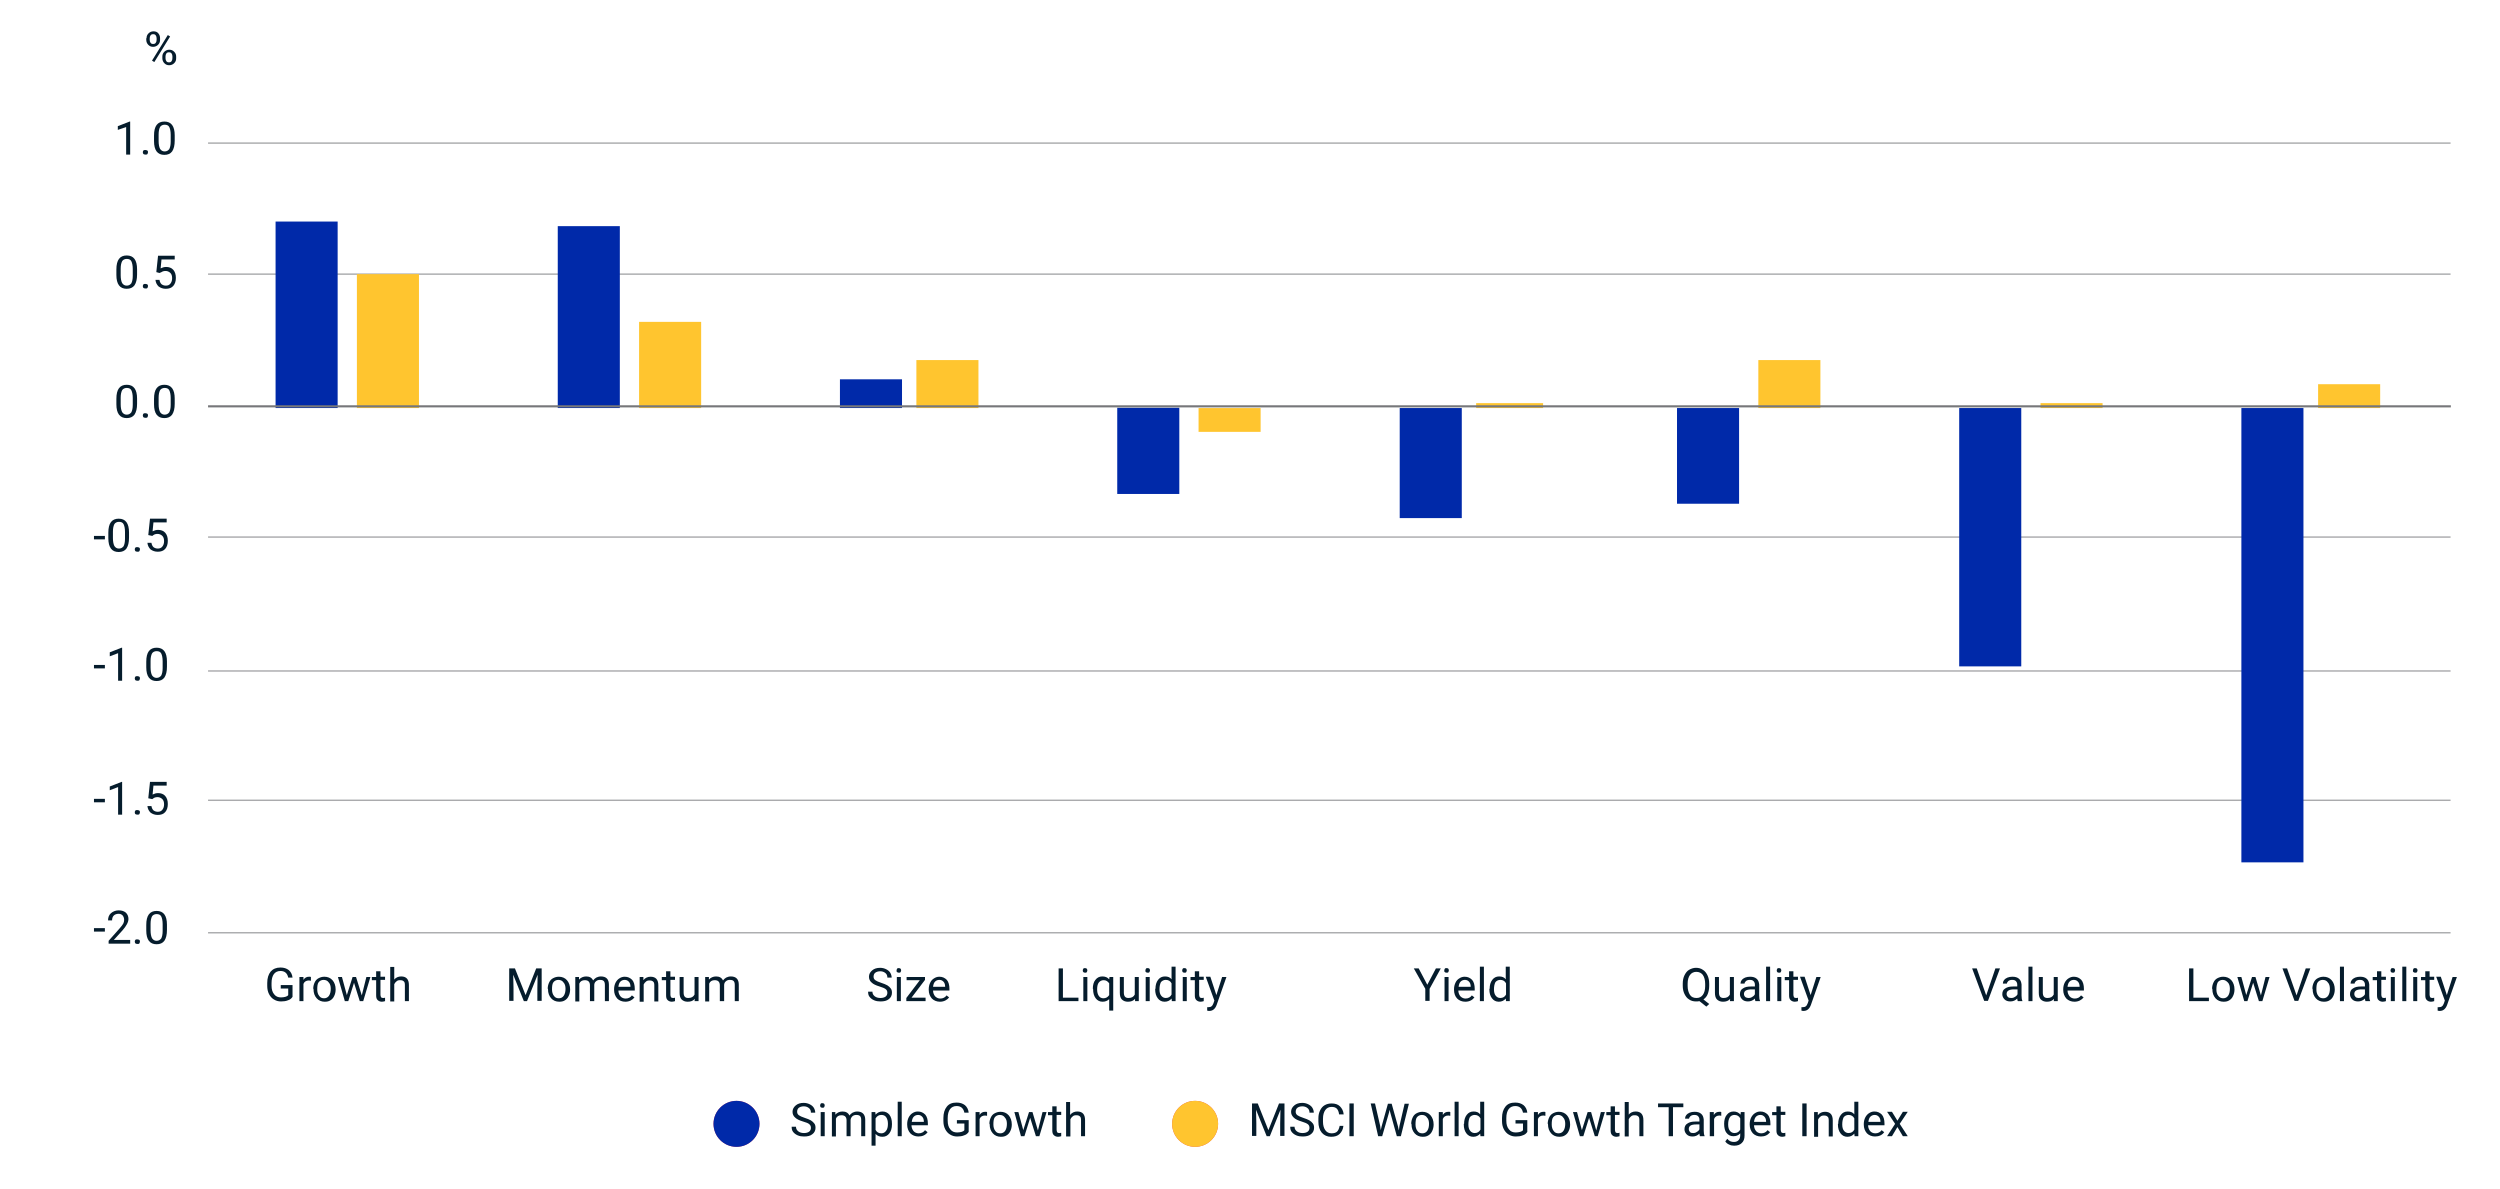 <?xml version="1.0" encoding="utf-8"?>
<!-- Generator: Adobe Illustrator 24.1.1, SVG Export Plug-In . SVG Version: 6.00 Build 0)  -->
<svg version="1.1" id="Layer_1" xmlns="http://www.w3.org/2000/svg" xmlns:xlink="http://www.w3.org/1999/xlink" x="0px" y="0px"
	 viewBox="0 0 870 413.7" style="enable-background:new 0 0 870 413.7;" xml:space="preserve">
<style type="text/css">
	.st0{enable-background:new    ;}
	.st1{fill:#051C2C;}
	.st2{fill:#E54360;}
	.st3{fill:#0029A9;}
	.st4{fill:#FFC52F;}
	.st5{fill:none;stroke:#AAABAD;stroke-width:0.5;}
	.st6{fill:none;stroke:#76777A;stroke-width:0.75;stroke-linejoin:round;stroke-miterlimit:10;}
</style>
<g id="template">
	<g>
		<g>
			<g>
				<g>
					<g class="st0">
						<path class="st1" d="M279.5,390.3c-1.3-0.4-2.2-0.8-2.8-1.4c-0.6-0.5-0.9-1.2-0.9-2c0-0.9,0.4-1.6,1.1-2.2
							c0.7-0.6,1.6-0.9,2.8-0.9c0.8,0,1.5,0.2,2.1,0.5c0.6,0.3,1.1,0.7,1.4,1.2c0.3,0.5,0.5,1.1,0.5,1.7h-1.5c0-0.7-0.2-1.2-0.7-1.6
							s-1.1-0.6-1.8-0.6c-0.7,0-1.3,0.2-1.7,0.5s-0.6,0.8-0.6,1.4c0,0.5,0.2,0.9,0.6,1.2c0.4,0.3,1.1,0.6,2,0.9
							c0.9,0.3,1.7,0.6,2.2,0.9s0.9,0.7,1.2,1.1c0.3,0.4,0.4,0.9,0.4,1.5c0,0.9-0.4,1.7-1.1,2.2c-0.7,0.6-1.7,0.8-2.9,0.8
							c-0.8,0-1.5-0.1-2.2-0.4c-0.7-0.3-1.2-0.7-1.6-1.2c-0.4-0.5-0.5-1.1-0.5-1.8h1.5c0,0.7,0.3,1.2,0.8,1.6c0.5,0.4,1.2,0.6,2,0.6
							c0.8,0,1.4-0.2,1.8-0.5s0.6-0.8,0.6-1.3c0-0.6-0.2-1-0.6-1.3C281.3,390.9,280.6,390.6,279.5,390.3z"/>
						<path class="st1" d="M285.4,384.7c0-0.2,0.1-0.4,0.2-0.6c0.1-0.2,0.4-0.2,0.6-0.2s0.5,0.1,0.6,0.2s0.2,0.4,0.2,0.6
							s-0.1,0.4-0.2,0.6c-0.1,0.2-0.4,0.2-0.6,0.2s-0.5-0.1-0.6-0.2C285.5,385.2,285.4,385,285.4,384.7z M287,395.4h-1.4V387h1.4
							V395.4z"/>
						<path class="st1" d="M290.7,387l0,0.9c0.6-0.7,1.5-1.1,2.5-1.1c1.2,0,2,0.5,2.4,1.4c0.3-0.4,0.6-0.7,1.1-1
							c0.4-0.2,1-0.4,1.6-0.4c1.8,0,2.8,1,2.8,2.9v5.7h-1.4v-5.6c0-0.6-0.1-1.1-0.4-1.4s-0.7-0.4-1.4-0.4c-0.5,0-1,0.2-1.3,0.5
							s-0.6,0.8-0.6,1.3v5.6h-1.4v-5.5c0-1.2-0.6-1.8-1.8-1.8c-0.9,0-1.6,0.4-1.9,1.2v6.2h-1.4V387H290.7z"/>
						<path class="st1" d="M310.4,391.3c0,1.3-0.3,2.3-0.9,3.1c-0.6,0.8-1.4,1.2-2.4,1.2c-1,0-1.8-0.3-2.4-1v4.1h-1.4V387h1.3
							l0.1,0.9c0.6-0.7,1.4-1.1,2.4-1.1c1,0,1.8,0.4,2.4,1.1c0.6,0.8,0.9,1.8,0.9,3.2V391.3z M309,391.1c0-1-0.2-1.7-0.6-2.3
							s-1-0.8-1.7-0.8c-0.9,0-1.5,0.4-2,1.2v4c0.4,0.8,1.1,1.2,2,1.2c0.7,0,1.2-0.3,1.6-0.8C308.8,393,309,392.2,309,391.1z"/>
						<path class="st1" d="M313.8,395.4h-1.4v-12h1.4V395.4z"/>
						<path class="st1" d="M319.6,395.5c-1.1,0-2.1-0.4-2.8-1.1c-0.7-0.8-1.1-1.8-1.1-3v-0.3c0-0.8,0.2-1.6,0.5-2.2s0.8-1.2,1.3-1.5
							c0.6-0.4,1.2-0.6,1.9-0.6c1.1,0,1.9,0.4,2.6,1.1c0.6,0.7,0.9,1.8,0.9,3.1v0.6h-5.7c0,0.8,0.3,1.5,0.7,2s1.1,0.8,1.8,0.8
							c0.5,0,0.9-0.1,1.3-0.3s0.7-0.5,0.9-0.8l0.9,0.7C322.1,395,321,395.5,319.6,395.5z M319.5,388c-0.6,0-1.1,0.2-1.5,0.6
							s-0.6,1-0.7,1.8h4.2v-0.1c0-0.7-0.2-1.3-0.6-1.7S320.1,388,319.5,388z"/>
						<path class="st1" d="M337.1,393.9c-0.4,0.6-0.9,1-1.6,1.2c-0.7,0.3-1.5,0.4-2.4,0.4c-0.9,0-1.7-0.2-2.5-0.7
							c-0.7-0.4-1.3-1.1-1.7-1.9c-0.4-0.8-0.6-1.7-0.6-2.8v-1c0-1.7,0.4-3,1.2-4s1.9-1.4,3.4-1.4c1.2,0,2.1,0.3,2.9,0.9
							c0.7,0.6,1.2,1.5,1.3,2.6h-1.5c-0.3-1.5-1.2-2.3-2.7-2.3c-1,0-1.8,0.4-2.3,1.1c-0.5,0.7-0.8,1.7-0.8,3.1v0.9
							c0,1.3,0.3,2.3,0.9,3c0.6,0.8,1.4,1.1,2.4,1.1c0.6,0,1.1-0.1,1.5-0.2c0.4-0.1,0.8-0.3,1-0.6V391H333v-1.2h4.1V393.9z"/>
						<path class="st1" d="M343.5,388.3c-0.2,0-0.5-0.1-0.7-0.1c-0.9,0-1.6,0.4-1.9,1.2v6h-1.4V387h1.4l0,1c0.5-0.8,1.1-1.1,2-1.1
							c0.3,0,0.5,0,0.6,0.1V388.3z"/>
						<path class="st1" d="M344.3,391.1c0-0.8,0.2-1.6,0.5-2.2c0.3-0.7,0.8-1.2,1.4-1.5s1.2-0.5,2-0.5c1.1,0,2.1,0.4,2.8,1.2
							s1.1,1.9,1.1,3.2v0.1c0,0.8-0.2,1.6-0.5,2.2c-0.3,0.7-0.8,1.2-1.3,1.5c-0.6,0.4-1.3,0.5-2,0.5c-1.1,0-2.1-0.4-2.8-1.2
							c-0.7-0.8-1.1-1.8-1.1-3.2V391.1z M345.7,391.3c0,0.9,0.2,1.7,0.7,2.3c0.4,0.6,1,0.8,1.7,0.8c0.7,0,1.3-0.3,1.7-0.9
							c0.4-0.6,0.6-1.4,0.6-2.4c0-0.9-0.2-1.7-0.7-2.2c-0.4-0.6-1-0.9-1.8-0.9c-0.7,0-1.3,0.3-1.7,0.8S345.7,390.2,345.7,391.3z"/>
						<path class="st1" d="M361.2,393.4l1.6-6.4h1.4l-2.5,8.4h-1.2l-2-6.4l-2,6.4h-1.2L353,387h1.4l1.7,6.3l2-6.3h1.2L361.2,393.4z"
							/>
						<path class="st1" d="M367.7,384.9v2h1.6v1.1h-1.6v5.2c0,0.3,0.1,0.6,0.2,0.8c0.1,0.2,0.4,0.3,0.7,0.3c0.2,0,0.4,0,0.7-0.1v1.2
							c-0.4,0.1-0.7,0.2-1.1,0.2c-0.6,0-1.1-0.2-1.5-0.6s-0.5-0.9-0.5-1.7v-5.2h-1.5V387h1.5v-2H367.7z"/>
						<path class="st1" d="M372.4,388c0.6-0.8,1.5-1.2,2.5-1.2c1.8,0,2.7,1,2.7,3v5.6h-1.4v-5.6c0-0.6-0.1-1.1-0.4-1.3
							c-0.3-0.3-0.7-0.4-1.3-0.4c-0.5,0-0.9,0.1-1.2,0.4c-0.4,0.3-0.6,0.6-0.8,1v6H371v-12h1.4V388z"/>
					</g>
				</g>
				<circle class="st2" cx="256.3" cy="391.1" r="8"/>
				<circle class="st3" cx="256.3" cy="391.1" r="8"/>
			</g>
			<g>
				<g>
					<g class="st0">
						<path class="st1" d="M437.7,384l3.7,9.3l3.7-9.3h1.9v11.3h-1.5V391l0.1-4.8l-3.7,9.2h-1.1l-3.7-9.2l0.1,4.7v4.4h-1.5V384
							H437.7z"/>
						<path class="st1" d="M453,390.3c-1.3-0.4-2.2-0.8-2.8-1.4s-0.9-1.2-0.9-2c0-0.9,0.4-1.6,1.1-2.2c0.7-0.6,1.6-0.9,2.8-0.9
							c0.8,0,1.5,0.2,2.1,0.5s1.1,0.7,1.4,1.2c0.3,0.5,0.5,1.1,0.5,1.7h-1.5c0-0.7-0.2-1.2-0.7-1.6s-1.1-0.6-1.8-0.6
							c-0.7,0-1.3,0.2-1.7,0.5s-0.6,0.8-0.6,1.4c0,0.5,0.2,0.9,0.6,1.2s1.1,0.6,2,0.9c0.9,0.3,1.7,0.6,2.2,0.9
							c0.5,0.3,0.9,0.7,1.2,1.1c0.3,0.4,0.4,0.9,0.4,1.5c0,0.9-0.4,1.7-1.1,2.2c-0.7,0.6-1.7,0.8-2.9,0.8c-0.8,0-1.5-0.1-2.2-0.4
							s-1.2-0.7-1.6-1.2c-0.4-0.5-0.5-1.1-0.5-1.8h1.5c0,0.7,0.3,1.2,0.8,1.6c0.5,0.4,1.2,0.6,2,0.6c0.8,0,1.4-0.2,1.8-0.5
							s0.6-0.8,0.6-1.3c0-0.6-0.2-1-0.6-1.3C454.7,390.9,454,390.6,453,390.3z"/>
						<path class="st1" d="M467.5,391.8c-0.1,1.2-0.6,2.1-1.3,2.8c-0.7,0.7-1.7,1-3,1c-1.3,0-2.4-0.5-3.2-1.4
							c-0.8-1-1.2-2.2-1.2-3.9v-1.1c0-1.1,0.2-2,0.6-2.8c0.4-0.8,0.9-1.4,1.6-1.8c0.7-0.4,1.5-0.6,2.4-0.6c1.2,0,2.2,0.3,2.9,1
							s1.2,1.6,1.3,2.8H466c-0.1-0.9-0.4-1.6-0.8-2c-0.4-0.4-1-0.6-1.8-0.6c-1,0-1.7,0.4-2.2,1.1c-0.5,0.7-0.8,1.7-0.8,3v1.1
							c0,1.2,0.3,2.2,0.8,2.9c0.5,0.7,1.2,1.1,2.2,1.1c0.8,0,1.5-0.2,1.9-0.6s0.7-1,0.9-2H467.5z"/>
						<path class="st1" d="M471.1,395.4h-1.5V384h1.5V395.4z"/>
						<path class="st1" d="M480.3,391.8l0.2,1.5l0.3-1.3l2.2-7.9h1.3l2.2,7.9l0.3,1.4l0.2-1.5l1.8-7.8h1.5l-2.8,11.3h-1.4l-2.3-8.3
							l-0.2-0.9l-0.2,0.9l-2.4,8.3h-1.4L477,384h1.5L480.3,391.8z"/>
						<path class="st1" d="M491.1,391.1c0-0.8,0.2-1.6,0.5-2.2c0.3-0.7,0.8-1.2,1.4-1.5s1.2-0.5,2-0.5c1.1,0,2.1,0.4,2.8,1.2
							s1.1,1.9,1.1,3.2v0.1c0,0.8-0.2,1.6-0.5,2.2c-0.3,0.7-0.8,1.2-1.3,1.5c-0.6,0.4-1.3,0.5-2,0.5c-1.1,0-2.1-0.4-2.8-1.2
							c-0.7-0.8-1.1-1.8-1.1-3.2V391.1z M492.6,391.3c0,0.9,0.2,1.7,0.7,2.3c0.4,0.6,1,0.8,1.7,0.8c0.7,0,1.3-0.3,1.7-0.9
							c0.4-0.6,0.6-1.4,0.6-2.4c0-0.9-0.2-1.7-0.7-2.2c-0.4-0.6-1-0.9-1.8-0.9c-0.7,0-1.3,0.3-1.7,0.8S492.6,390.2,492.6,391.3z"/>
						<path class="st1" d="M504.7,388.3c-0.2,0-0.5-0.1-0.7-0.1c-0.9,0-1.6,0.4-1.9,1.2v6h-1.4V387h1.4l0,1c0.5-0.8,1.1-1.1,2-1.1
							c0.3,0,0.5,0,0.6,0.1V388.3z"/>
						<path class="st1" d="M507.6,395.4h-1.4v-12h1.4V395.4z"/>
						<path class="st1" d="M509.5,391.1c0-1.3,0.3-2.3,0.9-3.1c0.6-0.8,1.4-1.2,2.4-1.2c1,0,1.8,0.3,2.3,1v-4.4h1.4v12h-1.3
							l-0.1-0.9c-0.6,0.7-1.4,1.1-2.4,1.1c-1,0-1.8-0.4-2.4-1.2c-0.6-0.8-0.9-1.8-0.9-3.1V391.1z M511,391.3c0,1,0.2,1.7,0.6,2.2
							c0.4,0.5,0.9,0.8,1.6,0.8c0.9,0,1.6-0.4,2-1.2v-3.9c-0.4-0.8-1.1-1.2-2-1.2c-0.7,0-1.3,0.3-1.7,0.8
							C511.2,389.4,511,390.2,511,391.3z"/>
						<path class="st1" d="M531.5,393.9c-0.4,0.6-0.9,1-1.6,1.2c-0.7,0.3-1.5,0.4-2.4,0.4c-0.9,0-1.7-0.2-2.5-0.7
							c-0.7-0.4-1.3-1.1-1.7-1.9c-0.4-0.8-0.6-1.7-0.6-2.8v-1c0-1.7,0.4-3,1.2-4s1.9-1.4,3.4-1.4c1.2,0,2.1,0.3,2.9,0.9
							c0.7,0.6,1.2,1.5,1.3,2.6H530c-0.3-1.5-1.2-2.3-2.7-2.3c-1,0-1.8,0.4-2.3,1.1c-0.5,0.7-0.8,1.7-0.8,3.1v0.9
							c0,1.3,0.3,2.3,0.9,3c0.6,0.8,1.4,1.1,2.4,1.1c0.6,0,1.1-0.1,1.5-0.2c0.4-0.1,0.8-0.3,1-0.6V391h-2.6v-1.2h4.1V393.9z"/>
						<path class="st1" d="M537.8,388.3c-0.2,0-0.5-0.1-0.7-0.1c-0.9,0-1.6,0.4-1.9,1.2v6h-1.4V387h1.4l0,1c0.5-0.8,1.1-1.1,2-1.1
							c0.3,0,0.5,0,0.6,0.1V388.3z"/>
						<path class="st1" d="M538.6,391.1c0-0.8,0.2-1.6,0.5-2.2c0.3-0.7,0.8-1.2,1.4-1.5s1.2-0.5,2-0.5c1.1,0,2.1,0.4,2.8,1.2
							s1.1,1.9,1.1,3.2v0.1c0,0.8-0.2,1.6-0.5,2.2c-0.3,0.7-0.8,1.2-1.3,1.5c-0.6,0.4-1.3,0.5-2,0.5c-1.1,0-2.1-0.4-2.8-1.2
							c-0.7-0.8-1.1-1.8-1.1-3.2V391.1z M540,391.3c0,0.9,0.2,1.7,0.7,2.3c0.4,0.6,1,0.8,1.7,0.8c0.7,0,1.3-0.3,1.7-0.9
							c0.4-0.6,0.6-1.4,0.6-2.4c0-0.9-0.2-1.7-0.7-2.2c-0.4-0.6-1-0.9-1.8-0.9c-0.7,0-1.3,0.3-1.7,0.8S540,390.2,540,391.3z"/>
						<path class="st1" d="M555.5,393.4l1.6-6.4h1.4l-2.5,8.4H555l-2-6.4l-2,6.4h-1.2l-2.4-8.4h1.4l1.7,6.3l2-6.3h1.2L555.5,393.4z"
							/>
						<path class="st1" d="M562,384.9v2h1.6v1.1H562v5.2c0,0.3,0.1,0.6,0.2,0.8c0.1,0.2,0.4,0.3,0.7,0.3c0.2,0,0.4,0,0.7-0.1v1.2
							c-0.4,0.1-0.7,0.2-1.1,0.2c-0.6,0-1.1-0.2-1.5-0.6s-0.5-0.9-0.5-1.7v-5.2h-1.5V387h1.5v-2H562z"/>
						<path class="st1" d="M566.7,388c0.6-0.8,1.5-1.2,2.5-1.2c1.8,0,2.7,1,2.7,3v5.6h-1.4v-5.6c0-0.6-0.1-1.1-0.4-1.3
							c-0.3-0.3-0.7-0.4-1.3-0.4c-0.5,0-0.9,0.1-1.2,0.4c-0.4,0.3-0.6,0.6-0.8,1v6h-1.4v-12h1.4V388z"/>
						<path class="st1" d="M585.8,385.3h-3.6v10.1h-1.5v-10.1H577V384h8.8V385.3z"/>
						<path class="st1" d="M591.6,395.4c-0.1-0.2-0.2-0.5-0.2-0.9c-0.7,0.7-1.5,1-2.4,1c-0.8,0-1.5-0.2-2-0.7
							c-0.5-0.5-0.8-1.1-0.8-1.8c0-0.9,0.3-1.6,1-2c0.7-0.5,1.6-0.7,2.8-0.7h1.4v-0.7c0-0.5-0.2-0.9-0.5-1.2
							c-0.3-0.3-0.7-0.4-1.3-0.4c-0.5,0-0.9,0.1-1.3,0.4c-0.3,0.3-0.5,0.6-0.5,0.9h-1.4c0-0.4,0.1-0.8,0.4-1.2
							c0.3-0.4,0.7-0.7,1.2-0.9c0.5-0.2,1.1-0.3,1.7-0.3c1,0,1.7,0.2,2.3,0.7c0.6,0.5,0.8,1.2,0.9,2v3.9c0,0.8,0.1,1.4,0.3,1.8v0.1
							H591.6z M589.2,394.3c0.5,0,0.9-0.1,1.3-0.4c0.4-0.2,0.7-0.5,0.9-0.9v-1.7h-1.1c-1.8,0-2.6,0.5-2.6,1.6c0,0.5,0.2,0.8,0.5,1.1
							C588.3,394.2,588.7,394.3,589.2,394.3z"/>
						<path class="st1" d="M599.1,388.3c-0.2,0-0.5-0.1-0.7-0.1c-0.9,0-1.6,0.4-1.9,1.2v6H595V387h1.4l0,1c0.5-0.8,1.1-1.1,2-1.1
							c0.3,0,0.5,0,0.6,0.1V388.3z"/>
						<path class="st1" d="M600,391.1c0-1.3,0.3-2.4,0.9-3.1c0.6-0.8,1.4-1.2,2.4-1.2c1,0,1.8,0.4,2.4,1.1l0.1-0.9h1.3v8.2
							c0,1.1-0.3,2-1,2.6c-0.6,0.6-1.5,0.9-2.6,0.9c-0.6,0-1.2-0.1-1.8-0.4s-1-0.6-1.3-1.1l0.7-0.9c0.6,0.8,1.4,1.1,2.3,1.1
							c0.7,0,1.2-0.2,1.6-0.6c0.4-0.4,0.6-1,0.6-1.7v-0.7c-0.6,0.7-1.4,1-2.4,1c-1,0-1.8-0.4-2.4-1.2
							C600.3,393.6,600,392.5,600,391.1z M601.4,391.3c0,1,0.2,1.7,0.6,2.2c0.4,0.5,0.9,0.8,1.6,0.8c0.9,0,1.6-0.4,2-1.2v-3.9
							c-0.4-0.8-1.1-1.2-2-1.2c-0.7,0-1.3,0.3-1.6,0.8C601.6,389.4,601.4,390.2,601.4,391.3z"/>
						<path class="st1" d="M612.8,395.5c-1.1,0-2.1-0.4-2.8-1.1c-0.7-0.8-1.1-1.8-1.1-3v-0.3c0-0.8,0.2-1.6,0.5-2.2s0.8-1.2,1.3-1.5
							c0.6-0.4,1.2-0.6,1.9-0.6c1.1,0,1.9,0.4,2.6,1.1c0.6,0.7,0.9,1.8,0.9,3.1v0.6h-5.7c0,0.8,0.3,1.5,0.7,2s1.1,0.8,1.8,0.8
							c0.5,0,0.9-0.1,1.3-0.3s0.7-0.5,0.9-0.8l0.9,0.7C615.2,395,614.2,395.5,612.8,395.5z M612.6,388c-0.6,0-1.1,0.2-1.5,0.6
							s-0.6,1-0.7,1.8h4.2v-0.1c0-0.7-0.2-1.3-0.6-1.7S613.2,388,612.6,388z"/>
						<path class="st1" d="M619.7,384.9v2h1.6v1.1h-1.6v5.2c0,0.3,0.1,0.6,0.2,0.8c0.1,0.2,0.4,0.3,0.7,0.3c0.2,0,0.4,0,0.7-0.1v1.2
							c-0.4,0.1-0.7,0.2-1.1,0.2c-0.6,0-1.1-0.2-1.5-0.6s-0.5-0.9-0.5-1.7v-5.2h-1.5V387h1.5v-2H619.7z"/>
						<path class="st1" d="M628.7,395.4h-1.5V384h1.5V395.4z"/>
						<path class="st1" d="M632.6,387l0,1.1c0.6-0.8,1.5-1.2,2.5-1.2c1.8,0,2.7,1,2.7,3v5.6h-1.4v-5.6c0-0.6-0.1-1.1-0.4-1.3
							c-0.3-0.3-0.7-0.4-1.3-0.4c-0.5,0-0.9,0.1-1.2,0.4c-0.4,0.3-0.6,0.6-0.8,1v6h-1.4V387H632.6z"/>
						<path class="st1" d="M639.7,391.1c0-1.3,0.3-2.3,0.9-3.1c0.6-0.8,1.4-1.2,2.4-1.2c1,0,1.8,0.3,2.3,1v-4.4h1.4v12h-1.3
							l-0.1-0.9c-0.6,0.7-1.4,1.1-2.4,1.1c-1,0-1.8-0.4-2.4-1.2c-0.6-0.8-0.9-1.8-0.9-3.1V391.1z M641.1,391.3c0,1,0.2,1.7,0.6,2.2
							c0.4,0.5,0.9,0.8,1.6,0.8c0.9,0,1.6-0.4,2-1.2v-3.9c-0.4-0.8-1.1-1.2-2-1.2c-0.7,0-1.3,0.3-1.7,0.8
							C641.3,389.4,641.1,390.2,641.1,391.3z"/>
						<path class="st1" d="M652.5,395.5c-1.1,0-2.1-0.4-2.8-1.1c-0.7-0.8-1.1-1.8-1.1-3v-0.3c0-0.8,0.2-1.6,0.5-2.2s0.8-1.2,1.3-1.5
							c0.6-0.4,1.2-0.6,1.9-0.6c1.1,0,1.9,0.4,2.6,1.1c0.6,0.7,0.9,1.8,0.9,3.1v0.6h-5.7c0,0.8,0.3,1.5,0.7,2s1.1,0.8,1.8,0.8
							c0.5,0,0.9-0.1,1.3-0.3s0.7-0.5,0.9-0.8l0.9,0.7C655,395,653.9,395.5,652.5,395.5z M652.4,388c-0.6,0-1.1,0.2-1.5,0.6
							s-0.6,1-0.7,1.8h4.2v-0.1c0-0.7-0.2-1.3-0.6-1.7S653,388,652.4,388z"/>
						<path class="st1" d="M660.3,390l1.9-3.1h1.7l-2.8,4.2l2.8,4.3h-1.7l-1.9-3.2l-1.9,3.2h-1.7l2.8-4.3l-2.8-4.2h1.7L660.3,390z"
							/>
					</g>
				</g>
				<circle class="st2" cx="415.9" cy="391.1" r="8"/>
				<circle class="st4" cx="415.9" cy="391.1" r="8"/>
			</g>
		</g>
	</g>
	<g>
		<path class="st5" d="M72.4,49.8h780.4 M72.4,95.4h780.4 M72.4,186.9h780.4 M72.4,233.5h780.4 M72.4,278.5h780.4 M72.4,324.6h780.4
			"/>
	</g>
	<g>
		<path class="st3" d="M780,300.1h21.6V142H780V300.1z M681.8,231.9h21.6V142h-21.6V231.9z M583.6,175.3h21.6V142h-21.6V175.3z
			 M487.1,180.3h21.6V142h-21.6V180.3z M388.8,171.9h21.6v-30h-21.6V171.9z M292.3,132h21.6v10h-21.6V132z M194.1,78.7h21.6V142
			h-21.6V78.7z M95.9,77.1h21.6V142H95.9V77.1z"/>
	</g>
	<g>
		<path class="st4" d="M806.7,133.7h21.6v8.3h-21.6V133.7z M710.1,140.3h21.6v1.7h-21.6V140.3z M611.9,125.3h21.6V142h-21.6V125.3z
			 M513.7,140.3H537v1.7h-23.3V140.3z M417.1,150.3h21.6V142h-21.6V150.3z M318.9,125.3h21.6V142h-21.6V125.3z M222.4,112H244v30
			h-21.6V112z M124.2,95.4h21.6V142h-21.6C124.2,142,124.2,95.4,124.2,95.4z"/>
	</g>
	<g>
		<line class="st6" x1="72.4" y1="141.4" x2="852.9" y2="141.4"/>
	</g>
	<g>
		<g>
			<g class="st0">
				<path class="st1" d="M36.5,324.2h-3.8V323h3.8V324.2z"/>
				<path class="st1" d="M45.2,328.4h-7.4v-1l3.9-4.4c0.6-0.7,1-1.2,1.2-1.6c0.2-0.4,0.3-0.8,0.3-1.3c0-0.6-0.2-1.1-0.5-1.5
					c-0.4-0.4-0.8-0.6-1.4-0.6c-0.7,0-1.3,0.2-1.7,0.6s-0.6,1-0.6,1.7h-1.4c0-1,0.3-1.9,1-2.5s1.6-1,2.7-1c1.1,0,1.9,0.3,2.5,0.8
					c0.6,0.6,0.9,1.3,0.9,2.2c0,1.1-0.7,2.4-2.1,4l-3,3.3h5.7V328.4z"/>
				<path class="st1" d="M46.9,327.7c0-0.3,0.1-0.5,0.2-0.6c0.1-0.2,0.4-0.2,0.7-0.2c0.3,0,0.5,0.1,0.7,0.2c0.2,0.2,0.2,0.4,0.2,0.6
					c0,0.2-0.1,0.4-0.2,0.6s-0.4,0.2-0.7,0.2c-0.3,0-0.5-0.1-0.7-0.2C47,328.1,46.9,327.9,46.9,327.7z"/>
				<path class="st1" d="M58.1,323.6c0,1.7-0.3,2.9-0.9,3.8c-0.6,0.8-1.5,1.2-2.7,1.2c-1.2,0-2.1-0.4-2.7-1.2
					c-0.6-0.8-0.9-2-0.9-3.6v-1.9c0-1.7,0.3-2.9,0.9-3.7c0.6-0.8,1.5-1.2,2.7-1.2c1.2,0,2.1,0.4,2.7,1.2c0.6,0.8,0.9,2,0.9,3.6
					V323.6z M56.6,321.6c0-1.2-0.2-2.1-0.5-2.7c-0.3-0.6-0.9-0.8-1.6-0.8c-0.7,0-1.3,0.3-1.6,0.8c-0.3,0.6-0.5,1.4-0.5,2.6v2.3
					c0,1.2,0.2,2.1,0.5,2.7c0.4,0.6,0.9,0.9,1.6,0.9c0.7,0,1.2-0.3,1.6-0.8c0.3-0.6,0.5-1.4,0.5-2.6V321.6z"/>
			</g>
		</g>
	</g>
	<g>
		<g>
			<g class="st0">
				<path class="st1" d="M36.5,279.2h-3.8v-1.2h3.8V279.2z"/>
				<path class="st1" d="M42.5,283.5h-1.4v-9.6l-2.9,1.1v-1.3l4.1-1.6h0.2V283.5z"/>
				<path class="st1" d="M46.9,282.7c0-0.3,0.1-0.5,0.2-0.6c0.1-0.2,0.4-0.2,0.7-0.2c0.3,0,0.5,0.1,0.7,0.2c0.2,0.2,0.2,0.4,0.2,0.6
					c0,0.2-0.1,0.4-0.2,0.6s-0.4,0.2-0.7,0.2c-0.3,0-0.5-0.1-0.7-0.2C47,283.2,46.9,283,46.9,282.7z"/>
				<path class="st1" d="M51.6,277.8l0.6-5.7H58v1.3h-4.6l-0.3,3.1c0.6-0.3,1.2-0.5,1.9-0.5c1,0,1.9,0.3,2.5,1s0.9,1.6,0.9,2.8
					c0,1.2-0.3,2.1-0.9,2.8s-1.5,1-2.6,1c-1,0-1.8-0.3-2.5-0.8c-0.6-0.6-1-1.3-1.1-2.3h1.4c0.1,0.6,0.3,1.1,0.7,1.5
					c0.4,0.3,0.9,0.5,1.5,0.5c0.7,0,1.2-0.2,1.6-0.7c0.4-0.5,0.6-1.1,0.6-1.9c0-0.8-0.2-1.4-0.6-1.8s-1-0.7-1.6-0.7
					c-0.6,0-1.1,0.1-1.5,0.4l-0.4,0.3L51.6,277.8z"/>
			</g>
		</g>
	</g>
	<g>
		<g>
			<g class="st0">
				<path class="st1" d="M36.5,232.6h-3.8v-1.2h3.8V232.6z"/>
				<path class="st1" d="M42.5,236.9h-1.4v-9.6l-2.9,1.1V227l4.1-1.6h0.2V236.9z"/>
				<path class="st1" d="M46.9,236.1c0-0.3,0.1-0.5,0.2-0.6c0.1-0.2,0.4-0.2,0.7-0.2c0.3,0,0.5,0.1,0.7,0.2c0.2,0.2,0.2,0.4,0.2,0.6
					c0,0.2-0.1,0.4-0.2,0.6s-0.4,0.2-0.7,0.2c-0.3,0-0.5-0.1-0.7-0.2C47,236.5,46.9,236.3,46.9,236.1z"/>
				<path class="st1" d="M58.1,232c0,1.7-0.3,2.9-0.9,3.8c-0.6,0.8-1.5,1.2-2.7,1.2c-1.2,0-2.1-0.4-2.7-1.2c-0.6-0.8-0.9-2-0.9-3.6
					v-1.9c0-1.7,0.3-2.9,0.9-3.7c0.6-0.8,1.5-1.2,2.7-1.2c1.2,0,2.1,0.4,2.7,1.2c0.6,0.8,0.9,2,0.9,3.6V232z M56.6,230.1
					c0-1.2-0.2-2.1-0.5-2.7c-0.3-0.6-0.9-0.8-1.6-0.8c-0.7,0-1.3,0.3-1.6,0.8c-0.3,0.6-0.5,1.4-0.5,2.6v2.3c0,1.2,0.2,2.1,0.5,2.7
					c0.4,0.6,0.9,0.9,1.6,0.9c0.7,0,1.2-0.3,1.6-0.8c0.3-0.6,0.5-1.4,0.5-2.6V230.1z"/>
			</g>
		</g>
	</g>
	<g>
		<g>
			<g class="st0">
				<path class="st1" d="M36.5,187.7h-3.8v-1.2h3.8V187.7z"/>
				<path class="st1" d="M44.9,187.1c0,1.7-0.3,2.9-0.9,3.8c-0.6,0.8-1.5,1.2-2.7,1.2c-1.2,0-2.1-0.4-2.7-1.2
					c-0.6-0.8-0.9-2-0.9-3.6v-1.9c0-1.7,0.3-2.9,0.9-3.7c0.6-0.8,1.5-1.2,2.7-1.2c1.2,0,2.1,0.4,2.7,1.2c0.6,0.8,0.9,2,0.9,3.6
					V187.1z M43.5,185.1c0-1.2-0.2-2.1-0.5-2.7c-0.3-0.6-0.9-0.8-1.6-0.8c-0.7,0-1.3,0.3-1.6,0.8c-0.3,0.6-0.5,1.4-0.5,2.6v2.3
					c0,1.2,0.2,2.1,0.5,2.7c0.4,0.6,0.9,0.9,1.6,0.9c0.7,0,1.2-0.3,1.6-0.8c0.3-0.6,0.5-1.4,0.5-2.6V185.1z"/>
				<path class="st1" d="M46.9,191.2c0-0.3,0.1-0.5,0.2-0.6c0.1-0.2,0.4-0.2,0.7-0.2c0.3,0,0.5,0.1,0.7,0.2c0.2,0.2,0.2,0.4,0.2,0.6
					c0,0.2-0.1,0.4-0.2,0.6s-0.4,0.2-0.7,0.2c-0.3,0-0.5-0.1-0.7-0.2C47,191.6,46.9,191.4,46.9,191.2z"/>
				<path class="st1" d="M51.6,186.2l0.6-5.7H58v1.3h-4.6l-0.3,3.1c0.6-0.3,1.2-0.5,1.9-0.5c1,0,1.9,0.3,2.5,1s0.9,1.6,0.9,2.8
					c0,1.2-0.3,2.1-0.9,2.8s-1.5,1-2.6,1c-1,0-1.8-0.3-2.5-0.8c-0.6-0.6-1-1.3-1.1-2.3h1.4c0.1,0.6,0.3,1.1,0.7,1.5
					c0.4,0.3,0.9,0.5,1.5,0.5c0.7,0,1.2-0.2,1.6-0.7c0.4-0.5,0.6-1.1,0.6-1.9c0-0.8-0.2-1.4-0.6-1.8s-1-0.7-1.6-0.7
					c-0.6,0-1.1,0.1-1.5,0.4l-0.4,0.3L51.6,186.2z"/>
			</g>
		</g>
	</g>
	<g>
		<g>
			<g class="st0">
				<path class="st1" d="M47.7,140.5c0,1.7-0.3,2.9-0.9,3.8c-0.6,0.8-1.5,1.2-2.7,1.2c-1.2,0-2.1-0.4-2.7-1.2
					c-0.6-0.8-0.9-2-0.9-3.6v-1.9c0-1.7,0.3-2.9,0.9-3.7c0.6-0.8,1.5-1.2,2.7-1.2c1.2,0,2.1,0.4,2.7,1.2c0.6,0.8,0.9,2,0.9,3.6
					V140.5z M46.2,138.5c0-1.2-0.2-2.1-0.5-2.7c-0.3-0.6-0.9-0.8-1.6-0.8c-0.7,0-1.3,0.3-1.6,0.8c-0.3,0.6-0.5,1.4-0.5,2.6v2.3
					c0,1.2,0.2,2.1,0.5,2.7c0.4,0.6,0.9,0.9,1.6,0.9c0.7,0,1.2-0.3,1.6-0.8c0.3-0.6,0.5-1.4,0.5-2.6V138.5z"/>
				<path class="st1" d="M49.7,144.6c0-0.3,0.1-0.5,0.2-0.6c0.1-0.2,0.4-0.2,0.7-0.2c0.3,0,0.5,0.1,0.7,0.2c0.2,0.2,0.2,0.4,0.2,0.6
					c0,0.2-0.1,0.4-0.2,0.6s-0.4,0.2-0.7,0.2c-0.3,0-0.5-0.1-0.7-0.2C49.8,145,49.7,144.8,49.7,144.6z"/>
				<path class="st1" d="M60.8,140.5c0,1.7-0.3,2.9-0.9,3.8c-0.6,0.8-1.5,1.2-2.7,1.2c-1.2,0-2.1-0.4-2.7-1.2
					c-0.6-0.8-0.9-2-0.9-3.6v-1.9c0-1.7,0.3-2.9,0.9-3.7c0.6-0.8,1.5-1.2,2.7-1.2c1.2,0,2.1,0.4,2.7,1.2c0.6,0.8,0.9,2,0.9,3.6
					V140.5z M59.4,138.5c0-1.2-0.2-2.1-0.5-2.7c-0.3-0.6-0.9-0.8-1.6-0.8c-0.7,0-1.3,0.3-1.6,0.8c-0.3,0.6-0.5,1.4-0.5,2.6v2.3
					c0,1.2,0.2,2.1,0.5,2.7c0.4,0.6,0.9,0.9,1.6,0.9c0.7,0,1.2-0.3,1.6-0.8c0.3-0.6,0.5-1.4,0.5-2.6V138.5z"/>
			</g>
		</g>
	</g>
	<g>
		<g>
			<g class="st0">
				<path class="st1" d="M47.7,95.5c0,1.7-0.3,2.9-0.9,3.8c-0.6,0.8-1.5,1.2-2.7,1.2c-1.2,0-2.1-0.4-2.7-1.2c-0.6-0.8-0.9-2-0.9-3.6
					v-1.9c0-1.7,0.3-2.9,0.9-3.7c0.6-0.8,1.5-1.2,2.7-1.2c1.2,0,2.1,0.4,2.7,1.2c0.6,0.8,0.9,2,0.9,3.6V95.5z M46.2,93.6
					c0-1.2-0.2-2.1-0.5-2.7c-0.3-0.6-0.9-0.8-1.6-0.8c-0.7,0-1.3,0.3-1.6,0.8c-0.3,0.6-0.5,1.4-0.5,2.6v2.3c0,1.2,0.2,2.1,0.5,2.7
					c0.4,0.6,0.9,0.9,1.6,0.9c0.7,0,1.2-0.3,1.6-0.8c0.3-0.6,0.5-1.4,0.5-2.6V93.6z"/>
				<path class="st1" d="M49.7,99.6c0-0.3,0.1-0.5,0.2-0.6c0.1-0.2,0.4-0.2,0.7-0.2c0.3,0,0.5,0.1,0.7,0.2c0.2,0.2,0.2,0.4,0.2,0.6
					c0,0.2-0.1,0.4-0.2,0.6s-0.4,0.2-0.7,0.2c-0.3,0-0.5-0.1-0.7-0.2C49.8,100,49.7,99.8,49.7,99.6z"/>
				<path class="st1" d="M54.4,94.7L55,89h5.8v1.3h-4.6l-0.3,3.1c0.6-0.3,1.2-0.5,1.9-0.5c1,0,1.9,0.3,2.5,1s0.9,1.6,0.9,2.8
					c0,1.2-0.3,2.1-0.9,2.8s-1.5,1-2.6,1c-1,0-1.8-0.3-2.5-0.8c-0.6-0.6-1-1.3-1.1-2.3h1.4c0.1,0.6,0.3,1.1,0.7,1.5
					c0.4,0.3,0.9,0.5,1.5,0.5c0.7,0,1.2-0.2,1.6-0.7c0.4-0.5,0.6-1.1,0.6-1.9c0-0.8-0.2-1.4-0.6-1.8s-1-0.7-1.6-0.7
					c-0.6,0-1.1,0.1-1.5,0.4L55.5,95L54.4,94.7z"/>
			</g>
		</g>
	</g>
	<g>
		<g>
			<g class="st0">
				<path class="st1" d="M45.3,53.8h-1.4v-9.6L41,45.2v-1.3l4.1-1.6h0.2V53.8z"/>
				<path class="st1" d="M49.7,53c0-0.3,0.1-0.5,0.2-0.6c0.1-0.2,0.4-0.2,0.7-0.2c0.3,0,0.5,0.1,0.7,0.2c0.2,0.2,0.2,0.4,0.2,0.6
					c0,0.2-0.1,0.4-0.2,0.6s-0.4,0.2-0.7,0.2c-0.3,0-0.5-0.1-0.7-0.2C49.8,53.4,49.7,53.2,49.7,53z"/>
				<path class="st1" d="M60.8,48.9c0,1.7-0.3,2.9-0.9,3.8c-0.6,0.8-1.5,1.2-2.7,1.2c-1.2,0-2.1-0.4-2.7-1.2c-0.6-0.8-0.9-2-0.9-3.6
					v-1.9c0-1.7,0.3-2.9,0.9-3.7c0.6-0.8,1.5-1.2,2.7-1.2c1.2,0,2.1,0.4,2.7,1.2c0.6,0.8,0.9,2,0.9,3.6V48.9z M59.4,46.9
					c0-1.2-0.2-2.1-0.5-2.7c-0.3-0.6-0.9-0.8-1.6-0.8c-0.7,0-1.3,0.3-1.6,0.8c-0.3,0.6-0.5,1.4-0.5,2.6v2.3c0,1.2,0.2,2.1,0.5,2.7
					c0.4,0.6,0.9,0.9,1.6,0.9c0.7,0,1.2-0.3,1.6-0.8c0.3-0.6,0.5-1.4,0.5-2.6V46.9z"/>
			</g>
		</g>
	</g>
	<g>
		<g>
			<g class="st0">
				<path class="st1" d="M51,13.3c0-0.7,0.2-1.2,0.7-1.7c0.4-0.4,1-0.7,1.7-0.7c0.7,0,1.3,0.2,1.7,0.7s0.6,1,0.6,1.7v0.6
					c0,0.7-0.2,1.2-0.7,1.7c-0.4,0.4-1,0.7-1.7,0.7c-0.7,0-1.2-0.2-1.7-0.7c-0.4-0.4-0.7-1-0.7-1.7V13.3z M52.1,13.9
					c0,0.4,0.1,0.7,0.3,1c0.2,0.3,0.5,0.4,0.9,0.4c0.4,0,0.7-0.1,0.9-0.4s0.3-0.6,0.3-1v-0.6c0-0.4-0.1-0.7-0.3-1
					c-0.2-0.3-0.5-0.4-0.9-0.4c-0.4,0-0.7,0.1-0.9,0.4c-0.2,0.3-0.3,0.6-0.3,1V13.9z M53.7,21.6l-0.8-0.5l5.5-8.9l0.8,0.5L53.7,21.6
					z M56.5,19.7c0-0.7,0.2-1.2,0.7-1.7c0.4-0.4,1-0.7,1.7-0.7s1.2,0.2,1.7,0.7s0.7,1,0.7,1.7v0.6c0,0.7-0.2,1.2-0.7,1.7
					c-0.4,0.4-1,0.7-1.7,0.7c-0.7,0-1.2-0.2-1.7-0.7c-0.4-0.4-0.7-1-0.7-1.7V19.7z M57.6,20.3c0,0.4,0.1,0.7,0.3,1
					c0.2,0.3,0.5,0.4,0.9,0.4c0.4,0,0.7-0.1,0.9-0.4s0.3-0.6,0.3-1.1v-0.6c0-0.4-0.1-0.7-0.3-1s-0.5-0.4-0.9-0.4
					c-0.4,0-0.7,0.1-0.9,0.4c-0.2,0.3-0.3,0.6-0.3,1V20.3z"/>
			</g>
		</g>
	</g>
	<g>
		<g>
			<g class="st0">
				<path class="st1" d="M101.8,346.9c-0.4,0.6-0.9,1-1.6,1.2c-0.7,0.3-1.5,0.4-2.4,0.4c-0.9,0-1.7-0.2-2.5-0.7
					c-0.7-0.4-1.3-1.1-1.7-1.9c-0.4-0.8-0.6-1.7-0.6-2.8v-1c0-1.7,0.4-3,1.2-4c0.8-0.9,1.9-1.4,3.4-1.4c1.2,0,2.1,0.3,2.9,0.9
					c0.7,0.6,1.2,1.5,1.3,2.6h-1.5c-0.3-1.5-1.2-2.3-2.7-2.3c-1,0-1.8,0.4-2.3,1.1c-0.5,0.7-0.8,1.7-0.8,3.1v0.9
					c0,1.3,0.3,2.3,0.9,3c0.6,0.8,1.4,1.1,2.4,1.1c0.6,0,1.1-0.1,1.5-0.2c0.4-0.1,0.8-0.3,1-0.6V344h-2.6v-1.2h4.1V346.9z"/>
				<path class="st1" d="M108.2,341.3c-0.2,0-0.5-0.1-0.7-0.1c-0.9,0-1.6,0.4-1.9,1.2v6h-1.4V340h1.4l0,1c0.5-0.8,1.1-1.1,2-1.1
					c0.3,0,0.5,0,0.6,0.1V341.3z"/>
				<path class="st1" d="M109,344.1c0-0.8,0.2-1.6,0.5-2.2c0.3-0.7,0.8-1.2,1.4-1.5s1.2-0.5,2-0.5c1.1,0,2.1,0.4,2.8,1.2
					c0.7,0.8,1.1,1.9,1.1,3.2v0.1c0,0.8-0.2,1.6-0.5,2.2c-0.3,0.7-0.8,1.2-1.3,1.5c-0.6,0.4-1.3,0.5-2,0.5c-1.1,0-2.1-0.4-2.8-1.2
					c-0.7-0.8-1.1-1.8-1.1-3.2V344.1z M110.4,344.3c0,0.9,0.2,1.7,0.7,2.3c0.4,0.6,1,0.8,1.7,0.8c0.7,0,1.3-0.3,1.7-0.9
					c0.4-0.6,0.6-1.4,0.6-2.4c0-0.9-0.2-1.7-0.7-2.2c-0.4-0.6-1-0.9-1.8-0.9c-0.7,0-1.3,0.3-1.7,0.8S110.4,343.2,110.4,344.3z"/>
				<path class="st1" d="M125.9,346.4l1.6-6.4h1.4l-2.5,8.4h-1.2l-2-6.4l-2,6.4h-1.2l-2.4-8.4h1.4l1.7,6.3l2-6.3h1.2L125.9,346.4z"
					/>
				<path class="st1" d="M132.4,337.9v2h1.6v1.1h-1.6v5.2c0,0.3,0.1,0.6,0.2,0.8c0.1,0.2,0.4,0.3,0.7,0.3c0.2,0,0.4,0,0.7-0.1v1.2
					c-0.4,0.1-0.7,0.2-1.1,0.2c-0.6,0-1.1-0.2-1.5-0.6s-0.5-0.9-0.5-1.7v-5.2h-1.5V340h1.5v-2H132.4z"/>
				<path class="st1" d="M137.1,341c0.6-0.8,1.5-1.2,2.5-1.2c1.8,0,2.7,1,2.7,3v5.6h-1.4v-5.6c0-0.6-0.1-1.1-0.4-1.3
					c-0.3-0.3-0.7-0.4-1.3-0.4c-0.5,0-0.9,0.1-1.2,0.4c-0.4,0.3-0.6,0.6-0.8,1v6h-1.4v-12h1.4V341z"/>
			</g>
		</g>
	</g>
	<g>
		<g>
			<g class="st0">
				<path class="st1" d="M179.2,337l3.7,9.3l3.7-9.3h1.9v11.3h-1.5V344l0.1-4.8l-3.7,9.2h-1.1l-3.7-9.2l0.1,4.7v4.4h-1.5V337H179.2z
					"/>
				<path class="st1" d="M190.6,344.1c0-0.8,0.2-1.6,0.5-2.2c0.3-0.7,0.8-1.2,1.4-1.5s1.2-0.5,2-0.5c1.1,0,2.1,0.4,2.8,1.2
					c0.7,0.8,1.1,1.9,1.1,3.2v0.1c0,0.8-0.2,1.6-0.5,2.2c-0.3,0.7-0.8,1.2-1.3,1.5c-0.6,0.4-1.3,0.5-2,0.5c-1.1,0-2.1-0.4-2.8-1.2
					c-0.7-0.8-1.1-1.8-1.1-3.2V344.1z M192.1,344.3c0,0.9,0.2,1.7,0.7,2.3c0.4,0.6,1,0.8,1.7,0.8c0.7,0,1.3-0.3,1.7-0.9
					c0.4-0.6,0.6-1.4,0.6-2.4c0-0.9-0.2-1.7-0.7-2.2c-0.4-0.6-1-0.9-1.8-0.9c-0.7,0-1.3,0.3-1.7,0.8S192.1,343.2,192.1,344.3z"/>
				<path class="st1" d="M201.5,340l0,0.9c0.6-0.7,1.5-1.1,2.5-1.1c1.2,0,2,0.5,2.4,1.4c0.3-0.4,0.6-0.7,1.1-1
					c0.4-0.2,1-0.4,1.6-0.4c1.9,0,2.8,1,2.8,2.9v5.7h-1.4v-5.6c0-0.6-0.1-1.1-0.4-1.4s-0.7-0.4-1.4-0.4c-0.5,0-1,0.2-1.3,0.5
					c-0.4,0.3-0.6,0.8-0.6,1.3v5.6h-1.5v-5.5c0-1.2-0.6-1.8-1.8-1.8c-0.9,0-1.6,0.4-1.9,1.2v6.2h-1.4V340H201.5z"/>
				<path class="st1" d="M217.6,348.6c-1.1,0-2.1-0.4-2.8-1.1c-0.7-0.8-1.1-1.8-1.1-3v-0.3c0-0.8,0.2-1.6,0.5-2.2s0.8-1.2,1.3-1.5
					c0.6-0.4,1.2-0.6,1.9-0.6c1.1,0,1.9,0.4,2.6,1.1c0.6,0.7,0.9,1.8,0.9,3.1v0.6h-5.7c0,0.8,0.3,1.5,0.7,2s1.1,0.8,1.8,0.8
					c0.5,0,0.9-0.1,1.3-0.3s0.7-0.5,0.9-0.8l0.9,0.7C220.1,348,219,348.6,217.6,348.6z M217.4,341c-0.6,0-1.1,0.2-1.5,0.6
					s-0.6,1-0.7,1.8h4.2v-0.1c0-0.7-0.2-1.3-0.6-1.7S218,341,217.4,341z"/>
				<path class="st1" d="M223.9,340l0,1.1c0.6-0.8,1.5-1.2,2.5-1.2c1.8,0,2.7,1,2.7,3v5.6h-1.4v-5.6c0-0.6-0.1-1.1-0.4-1.3
					c-0.3-0.3-0.7-0.4-1.3-0.4c-0.5,0-0.9,0.1-1.2,0.4c-0.4,0.3-0.6,0.6-0.8,1v6h-1.4V340H223.9z"/>
				<path class="st1" d="M233.3,337.9v2h1.6v1.1h-1.6v5.2c0,0.3,0.1,0.6,0.2,0.8c0.1,0.2,0.4,0.3,0.7,0.3c0.2,0,0.4,0,0.7-0.1v1.2
					c-0.4,0.1-0.7,0.2-1.1,0.2c-0.6,0-1.1-0.2-1.5-0.6s-0.5-0.9-0.5-1.7v-5.2h-1.5V340h1.5v-2H233.3z"/>
				<path class="st1" d="M241.8,347.6c-0.6,0.7-1.4,1-2.5,1c-0.9,0-1.6-0.3-2.1-0.8c-0.5-0.5-0.7-1.3-0.7-2.3V340h1.4v5.4
					c0,1.3,0.5,1.9,1.6,1.9c1.1,0,1.8-0.4,2.2-1.2V340h1.4v8.4h-1.4L241.8,347.6z"/>
				<path class="st1" d="M246.7,340l0,0.9c0.6-0.7,1.5-1.1,2.5-1.1c1.2,0,2,0.5,2.4,1.4c0.3-0.4,0.6-0.7,1.1-1
					c0.4-0.2,1-0.4,1.6-0.4c1.9,0,2.8,1,2.8,2.9v5.7h-1.4v-5.6c0-0.6-0.1-1.1-0.4-1.4s-0.7-0.4-1.4-0.4c-0.5,0-1,0.2-1.3,0.5
					c-0.4,0.3-0.6,0.8-0.6,1.3v5.6h-1.5v-5.5c0-1.2-0.6-1.8-1.8-1.8c-0.9,0-1.6,0.4-1.9,1.2v6.2h-1.4V340H246.7z"/>
			</g>
		</g>
	</g>
	<g>
		<g>
			<g class="st0">
				<path class="st1" d="M306.1,343.3c-1.3-0.4-2.2-0.8-2.8-1.4c-0.6-0.5-0.9-1.2-0.9-2c0-0.9,0.4-1.6,1.1-2.2
					c0.7-0.6,1.6-0.9,2.8-0.9c0.8,0,1.5,0.2,2.1,0.5c0.6,0.3,1.1,0.7,1.4,1.2c0.3,0.5,0.5,1.1,0.5,1.7h-1.5c0-0.7-0.2-1.2-0.7-1.6
					s-1.1-0.6-1.8-0.6c-0.7,0-1.3,0.2-1.7,0.5s-0.6,0.8-0.6,1.4c0,0.5,0.2,0.9,0.6,1.2c0.4,0.3,1.1,0.6,2,0.9
					c0.9,0.3,1.7,0.6,2.2,0.9s0.9,0.7,1.2,1.1c0.3,0.4,0.4,0.9,0.4,1.5c0,0.9-0.4,1.7-1.1,2.2c-0.7,0.6-1.7,0.8-2.9,0.8
					c-0.8,0-1.5-0.1-2.2-0.4c-0.7-0.3-1.2-0.7-1.6-1.2c-0.4-0.5-0.5-1.1-0.5-1.8h1.5c0,0.7,0.3,1.2,0.8,1.6c0.5,0.4,1.2,0.6,2,0.6
					c0.8,0,1.4-0.2,1.8-0.5s0.6-0.8,0.6-1.3c0-0.6-0.2-1-0.6-1.3C307.8,343.9,307.1,343.6,306.1,343.3z"/>
				<path class="st1" d="M312,337.7c0-0.2,0.1-0.4,0.2-0.6c0.1-0.2,0.4-0.2,0.6-0.2s0.5,0.1,0.6,0.2s0.2,0.4,0.2,0.6
					s-0.1,0.4-0.2,0.6c-0.1,0.2-0.4,0.2-0.6,0.2s-0.5-0.1-0.6-0.2C312,338.2,312,338,312,337.7z M313.5,348.4h-1.4V340h1.4V348.4z"
					/>
				<path class="st1" d="M317.2,347.2h4.9v1.2h-6.7v-1.1l4.7-6.2h-4.6V340h6.4v1L317.2,347.2z"/>
				<path class="st1" d="M327.1,348.6c-1.1,0-2.1-0.4-2.8-1.1c-0.7-0.8-1.1-1.8-1.1-3v-0.3c0-0.8,0.2-1.6,0.5-2.2
					c0.3-0.7,0.8-1.2,1.3-1.5c0.6-0.4,1.2-0.6,1.9-0.6c1.1,0,1.9,0.4,2.6,1.1c0.6,0.7,0.9,1.8,0.9,3.1v0.6h-5.7c0,0.8,0.3,1.5,0.7,2
					c0.5,0.5,1.1,0.8,1.8,0.8c0.5,0,0.9-0.1,1.3-0.3s0.7-0.5,0.9-0.8l0.9,0.7C329.6,348,328.5,348.6,327.1,348.6z M326.9,341
					c-0.6,0-1.1,0.2-1.5,0.6s-0.6,1-0.7,1.8h4.2v-0.1c0-0.7-0.2-1.3-0.6-1.7S327.5,341,326.9,341z"/>
			</g>
		</g>
	</g>
	<g>
		<g>
			<g class="st0">
				<path class="st1" d="M369.9,347.2h5.4v1.2h-6.9V337h1.5V347.2z"/>
				<path class="st1" d="M376.8,337.7c0-0.2,0.1-0.4,0.2-0.6c0.1-0.2,0.4-0.2,0.6-0.2s0.5,0.1,0.6,0.2s0.2,0.4,0.2,0.6
					s-0.1,0.4-0.2,0.6c-0.1,0.2-0.4,0.2-0.6,0.2s-0.5-0.1-0.6-0.2C376.9,338.2,376.8,338,376.8,337.7z M378.4,348.4h-1.4V340h1.4
					V348.4z"/>
				<path class="st1" d="M380.3,344.1c0-1.3,0.3-2.4,0.9-3.1c0.6-0.8,1.4-1.2,2.4-1.2c1,0,1.8,0.3,2.4,1l0.1-0.8h1.3v11.7H386v-4
					c-0.6,0.6-1.4,0.9-2.3,0.9c-1,0-1.8-0.4-2.4-1.2c-0.6-0.8-0.9-1.8-0.9-3.2V344.1z M381.8,344.3c0,1,0.2,1.7,0.6,2.3
					c0.4,0.6,1,0.8,1.6,0.8c0.9,0,1.5-0.4,2-1.1v-4.1c-0.5-0.7-1.1-1.1-1.9-1.1c-0.7,0-1.3,0.3-1.7,0.8
					C382,342.4,381.8,343.2,381.8,344.3z"/>
				<path class="st1" d="M395,347.6c-0.6,0.7-1.4,1-2.5,1c-0.9,0-1.6-0.3-2.1-0.8c-0.5-0.5-0.7-1.3-0.7-2.3V340h1.4v5.4
					c0,1.3,0.5,1.9,1.6,1.9c1.1,0,1.8-0.4,2.2-1.2V340h1.4v8.4H395L395,347.6z"/>
				<path class="st1" d="M398.6,337.7c0-0.2,0.1-0.4,0.2-0.6s0.4-0.2,0.6-0.2c0.3,0,0.5,0.1,0.6,0.2s0.2,0.4,0.2,0.6
					s-0.1,0.4-0.2,0.6c-0.1,0.2-0.4,0.2-0.6,0.2c-0.3,0-0.5-0.1-0.6-0.2C398.6,338.2,398.6,338,398.6,337.7z M400.1,348.4h-1.4V340
					h1.4V348.4z"/>
				<path class="st1" d="M402.1,344.1c0-1.3,0.3-2.3,0.9-3.1c0.6-0.8,1.4-1.2,2.4-1.2c1,0,1.8,0.3,2.3,1v-4.4h1.4v12h-1.3l-0.1-0.9
					c-0.6,0.7-1.4,1.1-2.4,1.1c-1,0-1.8-0.4-2.4-1.2c-0.6-0.8-0.9-1.8-0.9-3.1V344.1z M403.5,344.3c0,1,0.2,1.7,0.6,2.2
					c0.4,0.5,0.9,0.8,1.6,0.8c0.9,0,1.6-0.4,2-1.2v-3.9c-0.4-0.8-1.1-1.2-2-1.2c-0.7,0-1.3,0.3-1.7,0.8
					C403.7,342.4,403.5,343.2,403.5,344.3z"/>
				<path class="st1" d="M411.4,337.7c0-0.2,0.1-0.4,0.2-0.6s0.4-0.2,0.6-0.2c0.3,0,0.5,0.1,0.6,0.2s0.2,0.4,0.2,0.6
					s-0.1,0.4-0.2,0.6c-0.1,0.2-0.4,0.2-0.6,0.2c-0.3,0-0.5-0.1-0.6-0.2C411.5,338.2,411.4,338,411.4,337.7z M413,348.4h-1.4V340
					h1.4V348.4z"/>
				<path class="st1" d="M417.3,337.9v2h1.6v1.1h-1.6v5.2c0,0.3,0.1,0.6,0.2,0.8c0.1,0.2,0.4,0.3,0.7,0.3c0.2,0,0.4,0,0.7-0.1v1.2
					c-0.4,0.1-0.7,0.2-1.1,0.2c-0.6,0-1.1-0.2-1.5-0.6s-0.5-0.9-0.5-1.7v-5.2h-1.5V340h1.5v-2H417.3z"/>
				<path class="st1" d="M423.3,346.3l2-6.3h1.5l-3.4,9.7c-0.5,1.4-1.4,2.1-2.5,2.1l-0.3,0l-0.5-0.1v-1.2l0.4,0
					c0.5,0,0.9-0.1,1.1-0.3c0.3-0.2,0.5-0.6,0.7-1.1l0.3-0.9l-3-8.3h1.6L423.3,346.3z"/>
			</g>
		</g>
	</g>
	<g>
		<g>
			<g class="st0">
				<path class="st1" d="M496.7,342.7l3-5.7h1.7l-3.9,7.1v4.2h-1.5v-4.2L492,337h1.7L496.7,342.7z"/>
				<path class="st1" d="M502.6,337.7c0-0.2,0.1-0.4,0.2-0.6s0.4-0.2,0.6-0.2c0.3,0,0.5,0.1,0.6,0.2s0.2,0.4,0.2,0.6
					s-0.1,0.4-0.2,0.6c-0.1,0.2-0.4,0.2-0.6,0.2c-0.3,0-0.5-0.1-0.6-0.2C502.6,338.2,502.6,338,502.6,337.7z M504.1,348.4h-1.4V340
					h1.4V348.4z"/>
				<path class="st1" d="M509.9,348.6c-1.1,0-2.1-0.4-2.8-1.1s-1.1-1.8-1.1-3v-0.3c0-0.8,0.2-1.6,0.5-2.2c0.3-0.7,0.8-1.2,1.3-1.5
					c0.6-0.4,1.2-0.6,1.9-0.6c1.1,0,1.9,0.4,2.6,1.1c0.6,0.7,0.9,1.8,0.9,3.1v0.6h-5.7c0,0.8,0.3,1.5,0.7,2c0.5,0.5,1.1,0.8,1.8,0.8
					c0.5,0,0.9-0.1,1.3-0.3s0.7-0.5,0.9-0.8l0.9,0.7C512.4,348,511.4,348.6,509.9,348.6z M509.8,341c-0.6,0-1.1,0.2-1.5,0.6
					c-0.4,0.4-0.6,1-0.7,1.8h4.2v-0.1c0-0.7-0.2-1.3-0.6-1.7C510.8,341.2,510.4,341,509.8,341z"/>
				<path class="st1" d="M516.5,348.4H515v-12h1.4V348.4z"/>
				<path class="st1" d="M518.4,344.1c0-1.3,0.3-2.3,0.9-3.1c0.6-0.8,1.4-1.2,2.4-1.2c1,0,1.8,0.3,2.3,1v-4.4h1.4v12h-1.3l-0.1-0.9
					c-0.6,0.7-1.4,1.1-2.4,1.1c-1,0-1.8-0.4-2.4-1.2c-0.6-0.8-0.9-1.8-0.9-3.1V344.1z M519.9,344.3c0,1,0.2,1.7,0.6,2.2
					c0.4,0.5,0.9,0.8,1.6,0.8c0.9,0,1.6-0.4,2-1.2v-3.9c-0.4-0.8-1.1-1.2-2-1.2c-0.7,0-1.3,0.3-1.7,0.8
					C520.1,342.4,519.9,343.2,519.9,344.3z"/>
			</g>
		</g>
	</g>
	<g>
		<g>
			<g class="st0">
				<path class="st1" d="M594.8,343.1c0,1.1-0.2,2-0.5,2.8c-0.3,0.8-0.8,1.4-1.5,1.9l2,1.6l-1,0.9l-2.4-1.9
					c-0.4,0.1-0.8,0.1-1.2,0.1c-0.9,0-1.7-0.2-2.4-0.7c-0.7-0.4-1.2-1.1-1.6-1.9c-0.4-0.8-0.6-1.8-0.6-2.8v-0.8
					c0-1.1,0.2-2.1,0.6-2.9c0.4-0.8,0.9-1.5,1.6-1.9c0.7-0.4,1.5-0.7,2.4-0.7c0.9,0,1.7,0.2,2.4,0.7c0.7,0.4,1.2,1.1,1.6,1.9
					s0.6,1.8,0.6,2.9V343.1z M593.4,342.4c0-1.3-0.3-2.4-0.8-3.1c-0.5-0.7-1.3-1.1-2.3-1.1c-0.9,0-1.7,0.4-2.2,1.1s-0.8,1.7-0.8,3
					v0.8c0,1.3,0.3,2.3,0.8,3.1s1.3,1.1,2.3,1.1s1.7-0.4,2.2-1.1s0.8-1.7,0.8-3V342.4z"/>
				<path class="st1" d="M602.1,347.6c-0.6,0.7-1.4,1-2.5,1c-0.9,0-1.6-0.3-2.1-0.8c-0.5-0.5-0.7-1.3-0.7-2.3V340h1.4v5.4
					c0,1.3,0.5,1.9,1.6,1.9c1.1,0,1.8-0.4,2.2-1.2V340h1.4v8.4h-1.4L602.1,347.6z"/>
				<path class="st1" d="M610.9,348.4c-0.1-0.2-0.2-0.5-0.2-0.9c-0.7,0.7-1.5,1-2.4,1c-0.8,0-1.5-0.2-2-0.7
					c-0.5-0.5-0.8-1.1-0.8-1.8c0-0.9,0.3-1.6,1-2c0.7-0.5,1.6-0.7,2.8-0.7h1.4v-0.7c0-0.5-0.2-0.9-0.5-1.2c-0.3-0.3-0.7-0.4-1.3-0.4
					c-0.5,0-0.9,0.1-1.3,0.4c-0.3,0.3-0.5,0.6-0.5,0.9h-1.4c0-0.4,0.1-0.8,0.4-1.2s0.7-0.7,1.2-0.9c0.5-0.2,1.1-0.3,1.7-0.3
					c1,0,1.7,0.2,2.3,0.7c0.6,0.5,0.8,1.2,0.9,2v3.9c0,0.8,0.1,1.4,0.3,1.8v0.1H610.9z M608.5,347.3c0.5,0,0.9-0.1,1.3-0.4
					c0.4-0.2,0.7-0.5,0.9-0.9v-1.7h-1.1c-1.8,0-2.7,0.5-2.7,1.6c0,0.5,0.2,0.8,0.5,1.1C607.7,347.2,608.1,347.3,608.5,347.3z"/>
				<path class="st1" d="M616,348.4h-1.4v-12h1.4V348.4z"/>
				<path class="st1" d="M618.3,337.7c0-0.2,0.1-0.4,0.2-0.6s0.4-0.2,0.6-0.2c0.3,0,0.5,0.1,0.6,0.2s0.2,0.4,0.2,0.6
					s-0.1,0.4-0.2,0.6c-0.1,0.2-0.4,0.2-0.6,0.2c-0.3,0-0.5-0.1-0.6-0.2C618.4,338.2,618.3,338,618.3,337.7z M619.9,348.4h-1.4V340
					h1.4V348.4z"/>
				<path class="st1" d="M624.1,337.9v2h1.6v1.1h-1.6v5.2c0,0.3,0.1,0.6,0.2,0.8c0.1,0.2,0.4,0.3,0.7,0.3c0.2,0,0.4,0,0.7-0.1v1.2
					c-0.4,0.1-0.7,0.2-1.1,0.2c-0.6,0-1.1-0.2-1.5-0.6s-0.5-0.9-0.5-1.7v-5.2h-1.5V340h1.5v-2H624.1z"/>
				<path class="st1" d="M630.1,346.3l2-6.3h1.5l-3.4,9.7c-0.5,1.4-1.4,2.1-2.5,2.1l-0.3,0l-0.5-0.1v-1.2l0.4,0
					c0.5,0,0.9-0.1,1.1-0.3c0.3-0.2,0.5-0.6,0.7-1.1l0.3-0.9l-3-8.3h1.6L630.1,346.3z"/>
			</g>
		</g>
	</g>
	<g>
		<g>
			<g class="st0">
				<path class="st1" d="M691.2,346.4l3.2-9.4h1.6l-4.2,11.3h-1.3l-4.2-11.3h1.6L691.2,346.4z"/>
				<path class="st1" d="M702.2,348.4c-0.1-0.2-0.2-0.5-0.2-0.9c-0.7,0.7-1.5,1-2.4,1c-0.8,0-1.5-0.2-2-0.7
					c-0.5-0.5-0.8-1.1-0.8-1.8c0-0.9,0.3-1.6,1-2c0.7-0.5,1.6-0.7,2.8-0.7h1.4v-0.7c0-0.5-0.2-0.9-0.5-1.2c-0.3-0.3-0.7-0.4-1.3-0.4
					c-0.5,0-0.9,0.1-1.3,0.4c-0.3,0.3-0.5,0.6-0.5,0.9H697c0-0.4,0.1-0.8,0.4-1.2s0.7-0.7,1.2-0.9c0.5-0.2,1.1-0.3,1.7-0.3
					c1,0,1.7,0.2,2.3,0.7c0.6,0.5,0.8,1.2,0.9,2v3.9c0,0.8,0.1,1.4,0.3,1.8v0.1H702.2z M699.9,347.3c0.5,0,0.9-0.1,1.3-0.4
					c0.4-0.2,0.7-0.5,0.9-0.9v-1.7h-1.1c-1.8,0-2.7,0.5-2.7,1.6c0,0.5,0.2,0.8,0.5,1.1C699,347.2,699.4,347.3,699.9,347.3z"/>
				<path class="st1" d="M707.3,348.4h-1.4v-12h1.4V348.4z"/>
				<path class="st1" d="M714.8,347.6c-0.6,0.7-1.4,1-2.5,1c-0.9,0-1.6-0.3-2.1-0.8c-0.5-0.5-0.7-1.3-0.7-2.3V340h1.4v5.4
					c0,1.3,0.5,1.9,1.6,1.9c1.1,0,1.8-0.4,2.2-1.2V340h1.4v8.4h-1.4L714.8,347.6z"/>
				<path class="st1" d="M721.9,348.6c-1.1,0-2.1-0.4-2.8-1.1c-0.7-0.8-1.1-1.8-1.1-3v-0.3c0-0.8,0.2-1.6,0.5-2.2s0.8-1.2,1.3-1.5
					c0.6-0.4,1.2-0.6,1.9-0.6c1.1,0,1.9,0.4,2.6,1.1c0.6,0.7,0.9,1.8,0.9,3.1v0.6h-5.7c0,0.8,0.3,1.5,0.7,2s1.1,0.8,1.8,0.8
					c0.5,0,0.9-0.1,1.3-0.3s0.7-0.5,0.9-0.8l0.9,0.7C724.4,348,723.3,348.6,721.9,348.6z M721.7,341c-0.6,0-1.1,0.2-1.5,0.6
					s-0.6,1-0.7,1.8h4.2v-0.1c0-0.7-0.2-1.3-0.6-1.7S722.3,341,721.7,341z"/>
			</g>
		</g>
	</g>
	<g>
		<g>
			<g class="st0">
				<path class="st1" d="M763.3,347.2h5.4v1.2h-6.9V337h1.5V347.2z"/>
				<path class="st1" d="M769.8,344.1c0-0.8,0.2-1.6,0.5-2.2c0.3-0.7,0.8-1.2,1.4-1.5s1.2-0.5,2-0.5c1.1,0,2.1,0.4,2.8,1.2
					s1.1,1.9,1.1,3.2v0.1c0,0.8-0.2,1.6-0.5,2.2c-0.3,0.7-0.8,1.2-1.3,1.5c-0.6,0.4-1.3,0.5-2,0.5c-1.1,0-2.1-0.4-2.8-1.2
					c-0.7-0.8-1.1-1.8-1.1-3.2V344.1z M771.3,344.3c0,0.9,0.2,1.7,0.7,2.3s1,0.8,1.7,0.8c0.7,0,1.3-0.3,1.7-0.9
					c0.4-0.6,0.6-1.4,0.6-2.4c0-0.9-0.2-1.7-0.7-2.2s-1-0.9-1.8-0.9c-0.7,0-1.3,0.3-1.7,0.8C771.5,342.4,771.3,343.2,771.3,344.3z"
					/>
				<path class="st1" d="M786.8,346.4l1.6-6.4h1.4l-2.5,8.4h-1.2l-2-6.4l-2,6.4H781l-2.4-8.4h1.4l1.7,6.3l2-6.3h1.2L786.8,346.4z"/>
				<path class="st1" d="M799.2,346.4l3.2-9.4h1.6l-4.2,11.3h-1.3l-4.2-11.3h1.6L799.2,346.4z"/>
				<path class="st1" d="M804.7,344.1c0-0.8,0.2-1.6,0.5-2.2c0.3-0.7,0.8-1.2,1.4-1.5s1.2-0.5,2-0.5c1.1,0,2.1,0.4,2.8,1.2
					s1.1,1.9,1.1,3.2v0.1c0,0.8-0.2,1.6-0.5,2.2c-0.3,0.7-0.8,1.2-1.3,1.5c-0.6,0.4-1.3,0.5-2,0.5c-1.1,0-2.1-0.4-2.8-1.2
					c-0.7-0.8-1.1-1.8-1.1-3.2V344.1z M806.1,344.3c0,0.9,0.2,1.7,0.7,2.3c0.4,0.6,1,0.8,1.7,0.8c0.7,0,1.3-0.3,1.7-0.9
					c0.4-0.6,0.6-1.4,0.6-2.4c0-0.9-0.2-1.7-0.7-2.2c-0.4-0.6-1-0.9-1.8-0.9c-0.7,0-1.3,0.3-1.7,0.8S806.1,343.2,806.1,344.3z"/>
				<path class="st1" d="M815.7,348.4h-1.4v-12h1.4V348.4z"/>
				<path class="st1" d="M823.2,348.4c-0.1-0.2-0.2-0.5-0.2-0.9c-0.7,0.7-1.5,1-2.4,1c-0.8,0-1.5-0.2-2-0.7
					c-0.5-0.5-0.8-1.1-0.8-1.8c0-0.9,0.3-1.6,1-2c0.7-0.5,1.6-0.7,2.8-0.7h1.4v-0.7c0-0.5-0.2-0.9-0.5-1.2c-0.3-0.3-0.7-0.4-1.3-0.4
					c-0.5,0-0.9,0.1-1.3,0.4c-0.3,0.3-0.5,0.6-0.5,0.9h-1.4c0-0.4,0.1-0.8,0.4-1.2c0.3-0.4,0.7-0.7,1.2-0.9c0.5-0.2,1.1-0.3,1.7-0.3
					c1,0,1.7,0.2,2.3,0.7c0.6,0.5,0.8,1.2,0.9,2v3.9c0,0.8,0.1,1.4,0.3,1.8v0.1H823.2z M820.8,347.3c0.5,0,0.9-0.1,1.3-0.4
					c0.4-0.2,0.7-0.5,0.9-0.9v-1.7h-1.1c-1.8,0-2.6,0.5-2.6,1.6c0,0.5,0.2,0.8,0.5,1.1C820,347.2,820.4,347.3,820.8,347.3z"/>
				<path class="st1" d="M828.7,337.9v2h1.6v1.1h-1.6v5.2c0,0.3,0.1,0.6,0.2,0.8c0.1,0.2,0.4,0.3,0.7,0.3c0.2,0,0.4,0,0.7-0.1v1.2
					c-0.4,0.1-0.7,0.2-1.1,0.2c-0.6,0-1.1-0.2-1.5-0.6s-0.5-0.9-0.5-1.7v-5.2h-1.5V340h1.5v-2H828.7z"/>
				<path class="st1" d="M831.9,337.7c0-0.2,0.1-0.4,0.2-0.6s0.4-0.2,0.6-0.2c0.3,0,0.5,0.1,0.6,0.2s0.2,0.4,0.2,0.6
					s-0.1,0.4-0.2,0.6c-0.1,0.2-0.4,0.2-0.6,0.2c-0.3,0-0.5-0.1-0.6-0.2C832,338.2,831.9,338,831.9,337.7z M833.5,348.4H832V340h1.4
					V348.4z"/>
				<path class="st1" d="M837.4,348.4h-1.4v-12h1.4V348.4z"/>
				<path class="st1" d="M839.7,337.7c0-0.2,0.1-0.4,0.2-0.6s0.4-0.2,0.6-0.2c0.3,0,0.5,0.1,0.6,0.2s0.2,0.4,0.2,0.6
					s-0.1,0.4-0.2,0.6c-0.1,0.2-0.4,0.2-0.6,0.2c-0.3,0-0.5-0.1-0.6-0.2C839.7,338.2,839.7,338,839.7,337.7z M841.2,348.4h-1.4V340
					h1.4V348.4z"/>
				<path class="st1" d="M845.5,337.9v2h1.6v1.1h-1.6v5.2c0,0.3,0.1,0.6,0.2,0.8c0.1,0.2,0.4,0.3,0.7,0.3c0.2,0,0.4,0,0.7-0.1v1.2
					c-0.4,0.1-0.7,0.2-1.1,0.2c-0.6,0-1.1-0.2-1.5-0.6s-0.5-0.9-0.5-1.7v-5.2h-1.5V340h1.5v-2H845.5z"/>
				<path class="st1" d="M851.5,346.3l2-6.3h1.5l-3.4,9.7c-0.5,1.4-1.4,2.1-2.5,2.1l-0.3,0l-0.5-0.1v-1.2l0.4,0
					c0.5,0,0.9-0.1,1.1-0.3c0.3-0.2,0.5-0.6,0.7-1.1l0.3-0.9l-3-8.3h1.6L851.5,346.3z"/>
			</g>
		</g>
	</g>
</g>
<g id="NEW_ARTWORK">
</g>
</svg>
